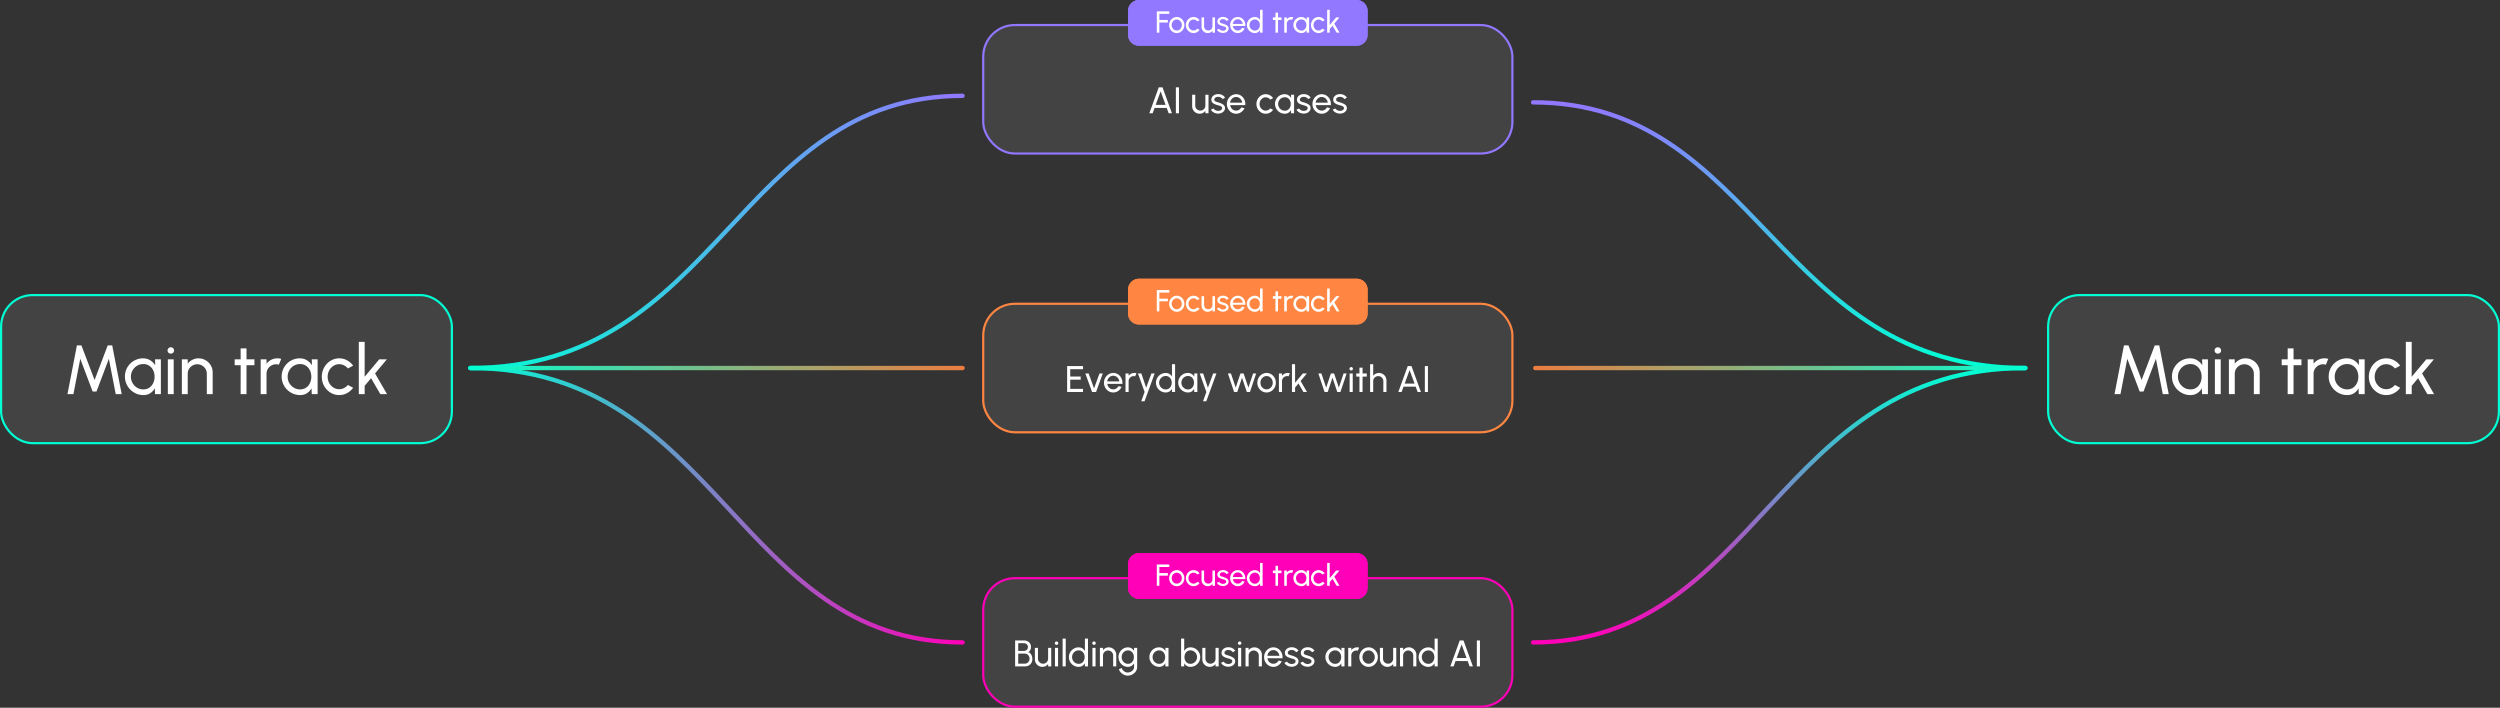 <svg xmlns="http://www.w3.org/2000/svg" width="1148" height="325" fill="none"><rect width="100%" height="100%" fill="#333333" stroke="none"/><rect width="207" height="68" x=".5" y="135.5" fill="#D9D9D9" fill-opacity=".1" stroke="#00FFD4" rx="14.5"/><rect width="207" height="68" x="940.5" y="135.5" fill="#D9D9D9" fill-opacity=".1" stroke="#00FFD4" rx="14.5"/><rect width="243" height="59" x="451.5" y="11.5" fill="#D9D9D9" fill-opacity=".1" stroke="#9277FF" rx="14.5"/><path fill="#fff" d="M177.74 181h-3.088l-4.256-7.344-2.944 3.52V181h-2.688v-24h2.688v16l6.704-8h3.504l-5.44 6.48 5.52 9.52Zm-17.984-4.224 2.4 1.296a8.116 8.116 0 0 1-2.768 2.432 7.4 7.4 0 0 1-3.616.912c-1.472 0-2.816-.379-4.032-1.136a8.526 8.526 0 0 1-2.896-3.04c-.714-1.28-1.072-2.693-1.072-4.24 0-1.173.208-2.267.624-3.28a8.576 8.576 0 0 1 1.712-2.688 8.027 8.027 0 0 1 2.56-1.824 7.478 7.478 0 0 1 3.104-.656 7.4 7.4 0 0 1 3.616.912 8.047 8.047 0 0 1 2.768 2.448l-2.4 1.296a5.329 5.329 0 0 0-1.824-1.456 4.905 4.905 0 0 0-2.16-.512c-.992 0-1.893.267-2.704.8a5.647 5.647 0 0 0-1.904 2.096 5.965 5.965 0 0 0-.704 2.864c0 1.035.235 1.989.704 2.864a5.813 5.813 0 0 0 1.92 2.08 4.857 4.857 0 0 0 2.688.784c.79 0 1.531-.181 2.224-.544a5.7 5.7 0 0 0 1.76-1.408ZM143.159 165h2.688v16h-2.688l-.112-2.704a6.123 6.123 0 0 1-2.08 2.256c-.875.576-1.92.864-3.136.864a8.31 8.31 0 0 1-3.296-.656 8.934 8.934 0 0 1-2.72-1.84 8.694 8.694 0 0 1-1.824-2.72 8.35 8.35 0 0 1-.656-3.312c0-1.141.213-2.219.64-3.232a8.245 8.245 0 0 1 1.776-2.656 8.34 8.34 0 0 1 2.656-1.792 8.002 8.002 0 0 1 3.232-.656c1.259 0 2.363.299 3.312.896a7.056 7.056 0 0 1 2.304 2.288l-.096-2.736Zm-5.376 13.808c1.056 0 1.968-.256 2.736-.768a5.1 5.1 0 0 0 1.792-2.112c.427-.885.64-1.861.64-2.928 0-1.088-.213-2.069-.64-2.944-.427-.885-1.029-1.584-1.808-2.096-.768-.523-1.675-.784-2.72-.784-1.056 0-2.016.261-2.88.784a5.854 5.854 0 0 0-2.064 2.112c-.501.875-.752 1.851-.752 2.928s.261 2.059.784 2.944a6.024 6.024 0 0 0 2.08 2.096 5.455 5.455 0 0 0 2.832.768ZM119.701 181v-16h2.688v2a6.105 6.105 0 0 1 2.144-1.776 6.027 6.027 0 0 1 2.816-.672c.619 0 1.216.08 1.792.24l-1.088 2.688a4.278 4.278 0 0 0-3.488.384 4.384 4.384 0 0 0-1.584 1.568 4.231 4.231 0 0 0-.592 2.208V181h-2.688Zm-2.868-13.312h-3.632L113.185 181h-2.688l.016-13.312h-2.752V165h2.752l-.016-5.024h2.688l.016 5.024h3.632v2.688Zm-19.175 3.36V181H94.97v-9.36c0-.811-.198-1.547-.592-2.208a4.38 4.38 0 0 0-1.584-1.568 4.224 4.224 0 0 0-2.208-.592c-.8 0-1.536.197-2.208.592a4.378 4.378 0 0 0-1.584 1.568 4.225 4.225 0 0 0-.592 2.208V181h-2.688v-16h2.688v2a6.099 6.099 0 0 1 2.144-1.776 6.026 6.026 0 0 1 2.816-.672c1.194 0 2.282.293 3.264.88a6.419 6.419 0 0 1 2.352 2.336c.586.981.88 2.075.88 3.28ZM77.076 165h2.688v16h-2.688v-16Zm1.376-2.608c-.426 0-.784-.139-1.072-.416a1.384 1.384 0 0 1-.432-1.04c0-.416.144-.763.432-1.04.288-.277.64-.416 1.056-.416.416 0 .768.139 1.056.416.288.277.432.624.432 1.04 0 .416-.144.763-.432 1.04a1.412 1.412 0 0 1-1.04.416ZM71.19 165h2.688v16H71.19l-.112-2.704a6.123 6.123 0 0 1-2.08 2.256c-.874.576-1.92.864-3.136.864a8.309 8.309 0 0 1-3.296-.656 8.937 8.937 0 0 1-2.72-1.84 8.704 8.704 0 0 1-1.824-2.72 8.344 8.344 0 0 1-.656-3.312c0-1.141.214-2.219.64-3.232A8.236 8.236 0 0 1 59.782 167a8.344 8.344 0 0 1 2.656-1.792 8 8 0 0 1 3.232-.656c1.259 0 2.363.299 3.312.896a7.05 7.05 0 0 1 2.304 2.288L71.19 165Zm-5.376 13.808c1.056 0 1.968-.256 2.736-.768a5.102 5.102 0 0 0 1.792-2.112c.427-.885.64-1.861.64-2.928 0-1.088-.213-2.069-.64-2.944-.427-.885-1.03-1.584-1.808-2.096-.768-.523-1.675-.784-2.72-.784-1.056 0-2.016.261-2.88.784a5.854 5.854 0 0 0-2.064 2.112c-.501.875-.752 1.851-.752 2.928s.261 2.059.784 2.944a6.021 6.021 0 0 0 2.08 2.096 5.455 5.455 0 0 0 2.832.768ZM30.982 181l4.336-22.4h2.064l6.048 15.904 6.032-15.904h2.064l4.352 22.4h-2.736l-3.152-16.256-5.68 15.04h-1.776l-5.68-15.04L33.718 181h-2.736Z"/><path stroke="url(#a)" stroke-linecap="round" stroke-width="2" d="M216 169c114 0 122.8-125 226-125"/><path stroke="url(#b)" stroke-linecap="round" stroke-width="2" d="M216 169c114 0 122.8 126 226 126"/><path fill="#fff" d="M1117.74 181h-3.09l-4.25-7.344-2.95 3.52V181h-2.69v-24h2.69v16l6.71-8h3.5l-5.44 6.48 5.52 9.52Zm-17.98-4.224 2.4 1.296a8.17 8.17 0 0 1-2.77 2.432 7.423 7.423 0 0 1-3.62.912c-1.47 0-2.81-.379-4.03-1.136a8.614 8.614 0 0 1-2.9-3.04c-.71-1.28-1.07-2.693-1.07-4.24 0-1.173.21-2.267.63-3.28a8.38 8.38 0 0 1 1.71-2.688 7.961 7.961 0 0 1 2.56-1.824c.97-.437 2-.656 3.1-.656 1.3 0 2.51.304 3.62.912a8.099 8.099 0 0 1 2.77 2.448l-2.4 1.296a5.368 5.368 0 0 0-1.83-1.456 4.88 4.88 0 0 0-2.16-.512c-.99 0-1.89.267-2.7.8a5.662 5.662 0 0 0-1.91 2.096c-.46.875-.7 1.829-.7 2.864s.24 1.989.7 2.864a5.813 5.813 0 0 0 1.92 2.08c.82.523 1.71.784 2.69.784.79 0 1.53-.181 2.23-.544a5.747 5.747 0 0 0 1.76-1.408ZM1083.16 165h2.69v16h-2.69l-.11-2.704c-.5.928-1.2 1.68-2.08 2.256-.88.576-1.92.864-3.14.864-1.17 0-2.27-.219-3.3-.656a8.995 8.995 0 0 1-2.72-1.84 8.892 8.892 0 0 1-1.82-2.72 8.3 8.3 0 0 1-.66-3.312c0-1.141.22-2.219.64-3.232a8.303 8.303 0 0 1 4.44-4.448c1-.437 2.08-.656 3.23-.656 1.26 0 2.36.299 3.31.896a6.968 6.968 0 0 1 2.3 2.288l-.09-2.736Zm-5.38 13.808c1.06 0 1.97-.256 2.74-.768.78-.523 1.37-1.227 1.79-2.112.43-.885.64-1.861.64-2.928 0-1.088-.21-2.069-.64-2.944-.43-.885-1.03-1.584-1.81-2.096-.77-.523-1.67-.784-2.72-.784-1.05 0-2.01.261-2.88.784a5.859 5.859 0 0 0-2.06 2.112c-.5.875-.75 1.851-.75 2.928s.26 2.059.78 2.944a6.032 6.032 0 0 0 2.08 2.096c.86.512 1.81.768 2.83.768ZM1059.7 181v-16h2.69v2a6.073 6.073 0 0 1 2.14-1.776 6.07 6.07 0 0 1 2.82-.672c.62 0 1.22.08 1.79.24l-1.09 2.688a4.245 4.245 0 0 0-3.48.384 4.37 4.37 0 0 0-1.59 1.568 4.267 4.267 0 0 0-.59 2.208V181h-2.69Zm-2.87-13.312h-3.63l-.01 13.312h-2.69l.01-13.312h-2.75V165h2.75l-.01-5.024h2.69l.01 5.024h3.63v2.688Zm-19.17 3.36V181h-2.69v-9.36c0-.811-.2-1.547-.59-2.208a4.37 4.37 0 0 0-1.59-1.568 4.193 4.193 0 0 0-2.2-.592c-.8 0-1.54.197-2.21.592-.66.384-1.19.907-1.59 1.568a4.267 4.267 0 0 0-.59 2.208V181h-2.69v-16h2.69v2a6.108 6.108 0 0 1 2.15-1.776 6 6 0 0 1 2.81-.672c1.2 0 2.28.293 3.27.88a6.459 6.459 0 0 1 2.35 2.336c.58.981.88 2.075.88 3.28ZM1017.08 165h2.68v16h-2.68v-16Zm1.37-2.608c-.42 0-.78-.139-1.07-.416a1.375 1.375 0 0 1-.43-1.04c0-.416.14-.763.43-1.04s.64-.416 1.06-.416c.41 0 .76.139 1.05.416.29.277.43.624.43 1.04 0 .416-.14.763-.43 1.04a1.41 1.41 0 0 1-1.04.416Zm-7.26 2.608h2.69v16h-2.69l-.11-2.704c-.5.928-1.2 1.68-2.08 2.256-.88.576-1.92.864-3.14.864-1.17 0-2.27-.219-3.29-.656a8.94 8.94 0 0 1-2.724-1.84 8.728 8.728 0 0 1-1.824-2.72 8.35 8.35 0 0 1-.656-3.312c0-1.141.214-2.219.64-3.232a8.245 8.245 0 0 1 1.776-2.656 8.383 8.383 0 0 1 2.658-1.792c1-.437 2.08-.656 3.23-.656 1.26 0 2.36.299 3.31.896a7.094 7.094 0 0 1 2.31 2.288l-.1-2.736Zm-5.38 13.808c1.06 0 1.97-.256 2.74-.768a5.045 5.045 0 0 0 1.79-2.112c.43-.885.64-1.861.64-2.928 0-1.088-.21-2.069-.64-2.944a5.048 5.048 0 0 0-1.81-2.096c-.76-.523-1.67-.784-2.72-.784-1.05 0-2.01.261-2.88.784a5.859 5.859 0 0 0-2.06 2.112c-.5.875-.75 1.851-.75 2.928s.26 2.059.78 2.944a6.032 6.032 0 0 0 2.08 2.096c.87.512 1.81.768 2.83.768ZM970.982 181l4.336-22.4h2.064l6.048 15.904 6.032-15.904h2.064l4.352 22.4h-2.736l-3.152-16.256-5.68 15.04h-1.776l-5.68-15.04L973.718 181h-2.736Z"/><path fill="#9277FF" d="M518 5a5 5 0 0 1 5-5h100a5 5 0 0 1 5 5v11a5 5 0 0 1-5 5H523a5 5 0 0 1-5-5V5Z"/><path fill="#9277FF" fill-rule="evenodd" d="M623 1H523a4 4 0 0 0-4 4v11a4 4 0 0 0 4 4h100a4 4 0 0 0 4-4V5a4 4 0 0 0-4-4ZM523 0a5 5 0 0 0-5 5v11a5 5 0 0 0 5 5h100a5 5 0 0 0 5-5V5a5 5 0 0 0-5-5H523Z" clip-rule="evenodd"/><path fill="#fff" d="M615.112 15h-1.351l-1.862-3.213-1.288 1.54V15h-1.176V4.5h1.176v7l2.933-3.5h1.533l-2.38 2.835L615.112 15Zm-7.868-1.848 1.05.567a3.548 3.548 0 0 1-1.211 1.064 3.238 3.238 0 0 1-1.582.399 3.27 3.27 0 0 1-1.764-.497 3.727 3.727 0 0 1-1.267-1.33 3.737 3.737 0 0 1-.469-1.855c0-.513.091-.992.273-1.435.182-.448.432-.84.749-1.176a3.51 3.51 0 0 1 1.12-.798 3.268 3.268 0 0 1 1.358-.287c.569 0 1.097.133 1.582.399.49.266.894.623 1.211 1.071l-1.05.567a2.332 2.332 0 0 0-.798-.637 2.144 2.144 0 0 0-2.128.126c-.35.229-.628.534-.833.917-.205.383-.308.8-.308 1.253 0 .453.103.87.308 1.253.21.378.49.681.84.91.355.229.747.343 1.176.343.345 0 .67-.08.973-.238a2.5 2.5 0 0 0 .77-.616ZM599.983 8h1.176v7h-1.176l-.049-1.183c-.22.406-.523.735-.91.987-.383.252-.84.378-1.372.378a3.63 3.63 0 0 1-1.442-.287 3.91 3.91 0 0 1-1.19-.805 3.8 3.8 0 0 1-.798-1.19 3.639 3.639 0 0 1-.287-1.449c0-.5.093-.97.28-1.414a3.645 3.645 0 0 1 1.939-1.946c.438-.191.91-.287 1.414-.287.55 0 1.033.13 1.449.392.415.257.751.59 1.008 1L599.983 8Zm-2.352 6.041c.462 0 .861-.112 1.197-.336a2.24 2.24 0 0 0 .784-.924c.186-.387.28-.814.28-1.281a2.91 2.91 0 0 0-.28-1.288 2.238 2.238 0 0 0-.791-.917c-.336-.229-.733-.343-1.19-.343-.462 0-.882.114-1.26.343a2.523 2.523 0 0 0-1.232 2.205c0 .471.114.9.343 1.288.228.383.532.688.91.917.378.224.791.336 1.239.336ZM589.72 15V8h1.176v.875c.247-.327.56-.586.938-.777a2.635 2.635 0 0 1 1.232-.294c.27 0 .532.035.784.105l-.476 1.176a1.873 1.873 0 0 0-1.526.168c-.29.168-.521.397-.693.686-.173.29-.259.611-.259.966V15h-1.176Zm-1.255-5.824h-1.589L586.869 15h-1.176l.007-5.824h-1.204V8h1.204l-.007-2.198h1.176L586.876 8h1.589v1.176ZM578.62 4.5h1.176V15h-1.176v-1.19a2.83 2.83 0 0 1-.959.994c-.401.252-.872.378-1.414.378a3.57 3.57 0 0 1-1.428-.287 3.816 3.816 0 0 1-1.176-.791 3.821 3.821 0 0 1-.791-1.176 3.57 3.57 0 0 1-.287-1.428c0-.509.096-.985.287-1.428.192-.448.455-.84.791-1.176.341-.34.733-.607 1.176-.798a3.57 3.57 0 0 1 1.428-.287c.542 0 1.013.126 1.414.378.402.252.721.583.959.994V4.5Zm-2.359 9.541c.462 0 .861-.112 1.197-.336.341-.229.602-.537.784-.924.187-.387.28-.814.28-1.281 0-.476-.093-.905-.28-1.288a2.224 2.224 0 0 0-.791-.917c-.336-.229-.732-.343-1.19-.343-.462 0-.882.114-1.26.343a2.58 2.58 0 0 0-.896.924 2.49 2.49 0 0 0-.336 1.281c0 .471.115.9.343 1.288.229.383.532.688.91.917.378.224.791.336 1.239.336Zm-7.879 1.141a3.27 3.27 0 0 1-1.764-.497 3.727 3.727 0 0 1-1.267-1.33 3.737 3.737 0 0 1-.469-1.855c0-.513.091-.992.273-1.435.182-.448.432-.84.749-1.176a3.51 3.51 0 0 1 1.12-.798 3.268 3.268 0 0 1 1.358-.287c.527 0 1.01.107 1.449.322.443.21.821.504 1.134.882.317.378.553.817.707 1.316.159.5.217 1.034.175 1.603h-5.712c.056.397.187.751.392 1.064.205.308.467.553.784.735.322.182.679.275 1.071.28.42 0 .8-.107 1.141-.322.341-.22.616-.518.826-.896l1.197.28c-.28.62-.702 1.13-1.267 1.526a3.25 3.25 0 0 1-1.897.588Zm-2.282-4.179h4.564a2.286 2.286 0 0 0-.378-1.071 2.487 2.487 0 0 0-.819-.784 2.092 2.092 0 0 0-1.085-.294c-.392 0-.751.096-1.078.287a2.43 2.43 0 0 0-.812.777c-.21.322-.341.684-.392 1.085Zm-4.624 4.13a3.74 3.74 0 0 1-1.106-.21 3.262 3.262 0 0 1-.938-.525 2.028 2.028 0 0 1-.581-.77l1.008-.434c.07.159.196.308.378.448s.392.252.63.336c.238.084.478.126.721.126.256 0 .497-.04.721-.119.224-.08.406-.196.546-.35a.816.816 0 0 0 .217-.567c0-.233-.08-.415-.238-.546a1.604 1.604 0 0 0-.588-.315 15.64 15.64 0 0 0-.714-.224 7.99 7.99 0 0 1-1.288-.434c-.378-.173-.677-.39-.896-.651-.215-.266-.322-.604-.322-1.015 0-.434.119-.81.357-1.127.242-.317.56-.562.952-.735a3.09 3.09 0 0 1 1.26-.259c.564 0 1.08.121 1.547.364.466.243.814.572 1.043.987l-.945.553a1.217 1.217 0 0 0-.364-.441 2.042 2.042 0 0 0-1.204-.427 2.158 2.158 0 0 0-.763.105c-.234.08-.423.2-.567.364a.867.867 0 0 0-.21.595c0 .233.074.41.224.532.154.121.352.22.595.294.247.07.515.152.805.245.424.135.821.292 1.19.469.368.177.665.399.889.665.228.266.34.595.336.987 0 .43-.129.805-.385 1.127-.257.317-.591.56-1.001.728a3.065 3.065 0 0 1-1.309.224Zm-9.729-2.793V8h1.176v4.081c0 .355.086.677.259.966.172.29.403.52.693.693.294.168.616.252.966.252.354 0 .674-.084.959-.252.289-.173.52-.404.693-.693.172-.29.259-.611.259-.966V8h1.176l.007 7h-1.176l-.007-.889a2.676 2.676 0 0 1-2.163 1.071 2.805 2.805 0 0 1-1.435-.378c-.43-.257-.773-.6-1.029-1.029a2.782 2.782 0 0 1-.378-1.435Zm-1.939.812 1.05.567a3.548 3.548 0 0 1-1.211 1.064 3.236 3.236 0 0 1-1.582.399 3.27 3.27 0 0 1-1.764-.497 3.736 3.736 0 0 1-1.267-1.33 3.747 3.747 0 0 1-.469-1.855c0-.513.091-.992.273-1.435.182-.448.432-.84.749-1.176a3.52 3.52 0 0 1 1.12-.798 3.271 3.271 0 0 1 1.358-.287c.57 0 1.097.133 1.582.399.49.266.894.623 1.211 1.071l-1.05.567a2.332 2.332 0 0 0-.798-.637 2.144 2.144 0 0 0-2.128.126c-.35.229-.627.534-.833.917-.205.383-.308.8-.308 1.253 0 .453.103.87.308 1.253.21.378.49.681.84.91.355.229.747.343 1.176.343.346 0 .67-.08.973-.238.304-.159.56-.364.77-.616Zm-9.44 2.03a3.27 3.27 0 0 1-1.764-.497 3.727 3.727 0 0 1-1.267-1.33 3.737 3.737 0 0 1-.469-1.855c0-.513.091-.992.273-1.435.182-.448.432-.84.749-1.176a3.51 3.51 0 0 1 1.12-.798 3.268 3.268 0 0 1 1.358-.287c.644 0 1.23.166 1.757.497.532.331.954.777 1.267 1.337.317.56.476 1.18.476 1.862 0 .509-.091.985-.273 1.428a3.793 3.793 0 0 1-.756 1.176c-.317.336-.688.6-1.113.791-.42.191-.873.287-1.358.287Zm0-1.176c.439 0 .833-.114 1.183-.343.355-.233.632-.539.833-.917.205-.383.308-.798.308-1.246 0-.457-.105-.877-.315-1.26a2.465 2.465 0 0 0-.833-.917 2.103 2.103 0 0 0-1.176-.343c-.439 0-.833.117-1.183.35-.35.229-.628.534-.833.917-.205.383-.308.8-.308 1.253 0 .467.105.891.315 1.274.21.378.492.679.847.903.355.22.742.329 1.162.329Zm-9.164.994V5.2h5.747v1.176h-4.571v2.786h3.899v1.176h-3.899V15h-1.176Zm83.99 37.161a4.549 4.549 0 0 1-1.343-.255 3.986 3.986 0 0 1-1.139-.637 2.46 2.46 0 0 1-.705-.935l1.224-.527c.085.193.238.374.459.544.221.17.476.306.765.408.289.102.581.153.875.153.312 0 .604-.048.876-.145.272-.096.493-.238.663-.425a.985.985 0 0 0 .263-.688c0-.283-.096-.504-.289-.663a1.95 1.95 0 0 0-.714-.383 19.15 19.15 0 0 0-.867-.272 9.726 9.726 0 0 1-1.564-.527c-.459-.21-.821-.473-1.088-.79-.26-.323-.391-.734-.391-1.233 0-.527.145-.983.434-1.368.294-.385.68-.683 1.156-.893.476-.21.986-.314 1.53-.314a4 4 0 0 1 1.878.442c.567.295.989.694 1.267 1.198l-1.148.672a1.456 1.456 0 0 0-.442-.536 2.477 2.477 0 0 0-1.462-.519 2.622 2.622 0 0 0-.926.128 1.576 1.576 0 0 0-.689.442c-.17.193-.255.434-.255.723 0 .283.091.499.272.646.187.147.428.266.723.357.3.085.626.184.977.297.516.165.998.355 1.445.57.448.215.808.484 1.08.807.278.323.413.723.408 1.199 0 .521-.156.977-.468 1.368-.311.386-.717.68-1.215.884a3.72 3.72 0 0 1-1.59.272Zm-8.265.06a3.972 3.972 0 0 1-2.142-.603 4.527 4.527 0 0 1-1.539-1.616 4.549 4.549 0 0 1-.569-2.252c0-.623.11-1.204.331-1.742.221-.544.524-1.02.91-1.428a4.261 4.261 0 0 1 1.36-.97 3.964 3.964 0 0 1 1.649-.348c.64 0 1.227.13 1.759.391.539.255.998.612 1.377 1.071.386.459.672.992.859 1.598a5.14 5.14 0 0 1 .212 1.947H604.2c.068.481.227.912.476 1.291.25.374.567.672.952.893.391.221.825.334 1.301.34.51 0 .972-.13 1.385-.391a2.995 2.995 0 0 0 1.003-1.088l1.454.34a4.48 4.48 0 0 1-1.539 1.853 3.943 3.943 0 0 1-2.303.714Zm-2.771-5.074h5.542a2.798 2.798 0 0 0-.459-1.301 3.01 3.01 0 0 0-.995-.952 2.538 2.538 0 0 0-1.317-.357 2.54 2.54 0 0 0-1.309.349 2.948 2.948 0 0 0-.986.943c-.255.391-.414.83-.476 1.318Zm-5.615 5.014a4.543 4.543 0 0 1-1.343-.255 3.972 3.972 0 0 1-1.139-.637 2.474 2.474 0 0 1-.706-.935l1.224-.527c.085.193.238.374.459.544.221.17.476.306.765.408.289.102.581.153.876.153.312 0 .603-.048.875-.145.272-.096.493-.238.663-.425a.986.986 0 0 0 .264-.688c0-.283-.096-.504-.289-.663a1.95 1.95 0 0 0-.714-.383 19.15 19.15 0 0 0-.867-.272 9.693 9.693 0 0 1-1.564-.527c-.459-.21-.822-.473-1.088-.79-.261-.323-.391-.734-.391-1.233 0-.527.144-.983.433-1.368a2.9 2.9 0 0 1 1.156-.893c.476-.21.986-.314 1.53-.314.686 0 1.312.147 1.879.442.567.295.989.694 1.266 1.198l-1.147.672a1.466 1.466 0 0 0-.442-.536 2.482 2.482 0 0 0-1.462-.519 2.625 2.625 0 0 0-.927.128 1.578 1.578 0 0 0-.688.442c-.17.193-.255.434-.255.723 0 .283.091.499.272.646.187.147.428.266.722.357.301.085.627.184.978.297.516.165.997.355 1.445.57a3.19 3.19 0 0 1 1.079.807c.278.323.414.723.408 1.199 0 .521-.155.977-.467 1.368-.312.386-.717.68-1.216.884a3.715 3.715 0 0 1-1.589.272Zm-5.719-8.661h1.427V52h-1.427l-.06-1.437a3.253 3.253 0 0 1-1.105 1.199c-.465.306-1.02.459-1.666.459a4.413 4.413 0 0 1-1.751-.348 4.748 4.748 0 0 1-1.445-.978 4.616 4.616 0 0 1-.969-1.445 4.438 4.438 0 0 1-.349-1.76c0-.606.114-1.178.341-1.716a4.367 4.367 0 0 1 .943-1.411 4.425 4.425 0 0 1 1.411-.953 4.247 4.247 0 0 1 1.717-.348c.669 0 1.255.159 1.759.476a3.74 3.74 0 0 1 1.224 1.215l-.05-1.453Zm-2.857 7.336c.561 0 1.046-.136 1.454-.408a2.71 2.71 0 0 0 .952-1.122c.227-.47.34-.99.34-1.556 0-.578-.113-1.1-.34-1.564a2.71 2.71 0 0 0-.961-1.114c-.408-.277-.889-.416-1.445-.416-.561 0-1.071.139-1.529.416a3.075 3.075 0 0 0-1.497 2.678c0 .572.139 1.094.417 1.564.278.465.646.836 1.105 1.114.459.272.96.408 1.504.408Zm-6.638-1.08 1.275.688a4.307 4.307 0 0 1-1.47 1.292 3.932 3.932 0 0 1-1.921.485 3.972 3.972 0 0 1-2.142-.603 4.535 4.535 0 0 1-1.539-1.616 4.549 4.549 0 0 1-.569-2.252c0-.623.11-1.204.331-1.742a4.56 4.56 0 0 1 .91-1.428 4.261 4.261 0 0 1 1.36-.97 3.967 3.967 0 0 1 1.649-.348c.691 0 1.332.161 1.921.484a4.272 4.272 0 0 1 1.47 1.301l-1.275.689a2.83 2.83 0 0 0-.969-.774 2.6 2.6 0 0 0-2.584.153 2.992 2.992 0 0 0-1.011 1.113 3.17 3.17 0 0 0-.374 1.522c0 .55.125 1.057.374 1.522a3.09 3.09 0 0 0 1.02 1.105c.431.277.907.416 1.428.416.419 0 .813-.096 1.181-.289.369-.193.68-.442.935-.748Zm-15.696 2.465a3.972 3.972 0 0 1-2.142-.603 4.527 4.527 0 0 1-1.539-1.616 4.549 4.549 0 0 1-.569-2.252c0-.623.11-1.204.331-1.742.221-.544.524-1.02.91-1.428a4.261 4.261 0 0 1 1.36-.97 3.964 3.964 0 0 1 1.649-.348c.64 0 1.227.13 1.759.391.539.255.998.612 1.377 1.071.386.459.672.992.859 1.598a5.14 5.14 0 0 1 .212 1.947h-6.936c.068.481.227.912.476 1.291.25.374.567.672.952.893.391.221.825.334 1.301.34.51 0 .972-.13 1.385-.391a2.995 2.995 0 0 0 1.003-1.088l1.454.34a4.48 4.48 0 0 1-1.539 1.853 3.943 3.943 0 0 1-2.303.714Zm-2.771-5.074h5.542a2.798 2.798 0 0 0-.459-1.301 3.01 3.01 0 0 0-.995-.952 2.538 2.538 0 0 0-1.317-.357 2.54 2.54 0 0 0-1.309.349 2.948 2.948 0 0 0-.986.943c-.255.391-.414.83-.476 1.318Zm-5.615 5.014a4.543 4.543 0 0 1-1.343-.255 3.972 3.972 0 0 1-1.139-.637 2.46 2.46 0 0 1-.705-.935l1.224-.527c.085.193.238.374.459.544.221.17.476.306.765.408.289.102.58.153.875.153.312 0 .604-.048.876-.145.272-.096.493-.238.663-.425a.99.99 0 0 0 .263-.688c0-.283-.096-.504-.289-.663a1.95 1.95 0 0 0-.714-.383 19.15 19.15 0 0 0-.867-.272 9.693 9.693 0 0 1-1.564-.527c-.459-.21-.822-.473-1.088-.79-.261-.323-.391-.734-.391-1.233 0-.527.145-.983.434-1.368.294-.385.68-.683 1.156-.893.476-.21.986-.314 1.53-.314.685 0 1.311.147 1.878.442.567.295.989.694 1.267 1.198l-1.148.672a1.466 1.466 0 0 0-.442-.536 2.482 2.482 0 0 0-1.462-.519 2.62 2.62 0 0 0-.926.128 1.576 1.576 0 0 0-.689.442c-.17.193-.255.434-.255.723 0 .283.091.499.272.646.187.147.428.266.723.357.3.085.626.184.977.297.516.165.997.355 1.445.57.448.215.808.484 1.08.807.277.323.413.723.408 1.199 0 .521-.156.977-.468 1.368a2.98 2.98 0 0 1-1.215.884 3.72 3.72 0 0 1-1.59.272Zm-11.814-3.391V43.5h1.428v4.956c0 .43.105.821.315 1.172.209.352.49.632.841.842.357.204.748.306 1.173.306a2.25 2.25 0 0 0 1.165-.306c.351-.21.631-.49.841-.841.21-.352.315-.743.315-1.173V43.5h1.428l.008 8.5h-1.428l-.008-1.08a3.248 3.248 0 0 1-2.627 1.3 3.405 3.405 0 0 1-1.742-.458 3.565 3.565 0 0 1-1.25-1.25 3.378 3.378 0 0 1-.459-1.742ZM539.959 52V40.1h1.428V52h-1.428Zm-7.856-11.9h1.726l4.326 11.9h-1.513l-.884-2.43h-5.584l-.876 2.43h-1.521l4.326-11.9Zm-1.402 8.041h4.53l-2.269-6.213-2.261 6.213Z"/><rect width="243" height="59" x="451.5" y="139.5" fill="#D9D9D9" fill-opacity=".1" stroke="#FF8642" rx="14.5"/><path fill="#fff" d="M654.286 180v-11.9h1.428V180h-1.428Zm-7.856-11.9h1.726l4.326 11.9h-1.513l-.884-2.431h-5.584l-.876 2.431h-1.521l4.326-11.9Zm-1.402 8.041h4.53l-2.269-6.213-2.261 6.213Zm-8.368-1.428V180h-1.428v-4.972c0-.431-.105-.822-.315-1.173a2.324 2.324 0 0 0-.841-.833 2.247 2.247 0 0 0-1.174-.315c-.425 0-.815.105-1.172.315a2.319 2.319 0 0 0-.842.833 2.24 2.24 0 0 0-.314 1.173V180h-1.428v-12.75h1.428v5.313c.3-.397.68-.712 1.139-.944a3.2 3.2 0 0 1 1.496-.357c.634 0 1.212.156 1.734.468.527.306.943.719 1.249 1.241.312.521.468 1.102.468 1.742Zm-9.038-1.785h-1.93l-.008 7.072h-1.428l.008-7.072h-1.462V171.5h1.462l-.008-2.669h1.428l.008 2.669h1.93v1.428Zm-7.873-1.428h1.428v8.5h-1.428v-8.5Zm.731-1.386a.785.785 0 0 1-.569-.221.734.734 0 0 1-.23-.552c0-.221.077-.405.23-.553a.78.78 0 0 1 .561-.221.78.78 0 0 1 .561.221.737.737 0 0 1 .229.553.733.733 0 0 1-.229.552.75.75 0 0 1-.553.221ZM609.686 180h-1.445l-2.848-8.5h1.394l2.193 6.486 2.168-6.486h1.47l2.176 6.486 2.168-6.486h1.411l-2.848 8.5h-1.453l-2.202-6.545-2.184 6.545Zm-9.523 0h-1.64l-2.261-3.901-1.564 1.87V180h-1.428v-12.75h1.428v8.5l3.561-4.25h1.862l-2.89 3.443 2.932 5.057Zm-12.887 0v-8.5h1.428v1.062c.301-.396.68-.711 1.139-.943a3.203 3.203 0 0 1 1.496-.357c.329 0 .646.042.952.127l-.578 1.428a2.28 2.28 0 0 0-1.853.204 2.331 2.331 0 0 0-.841.833c-.21.352-.315.743-.315 1.173V180h-1.428Zm-5.656.221a3.966 3.966 0 0 1-2.142-.604 4.51 4.51 0 0 1-1.539-1.615 4.535 4.535 0 0 1-.569-2.252c0-.623.11-1.204.331-1.743.221-.544.524-1.02.91-1.428a4.283 4.283 0 0 1 1.36-.969 3.97 3.97 0 0 1 1.649-.348c.782 0 1.493.201 2.133.603a4.422 4.422 0 0 1 1.539 1.624 4.51 4.51 0 0 1 .578 2.261c0 .618-.111 1.196-.332 1.734a4.613 4.613 0 0 1-.918 1.428 4.226 4.226 0 0 1-1.351.96c-.51.233-1.06.349-1.649.349Zm0-1.428c.532 0 1.011-.139 1.436-.417a2.986 2.986 0 0 0 1.012-1.113c.249-.465.374-.969.374-1.513a3.13 3.13 0 0 0-.383-1.53 2.994 2.994 0 0 0-1.011-1.114 2.56 2.56 0 0 0-1.428-.416c-.533 0-1.012.142-1.437.425a3 3 0 0 0-1.011 1.113c-.25.465-.374.972-.374 1.522 0 .567.127 1.082.382 1.547.255.459.598.824 1.029 1.096.43.267.901.4 1.411.4ZM568.148 180h-1.445l-2.847-8.5h1.394l2.193 6.486 2.167-6.486h1.471l2.176 6.486 2.167-6.486h1.411l-2.847 8.5h-1.454l-2.201-6.545-2.185 6.545Zm-11.074-8.5h1.513l-4.65 12.75h-1.513l1.539-4.25-3.052-8.5h1.564l2.202 6.536 2.397-6.536Zm-8.685 0h1.428v8.5h-1.428l-.059-1.437a3.254 3.254 0 0 1-1.105 1.199c-.465.306-1.02.459-1.666.459a4.4 4.4 0 0 1-1.751-.349 4.74 4.74 0 0 1-1.445-.977 4.612 4.612 0 0 1-.969-1.445 4.44 4.44 0 0 1-.349-1.76 4.395 4.395 0 0 1 1.284-3.128 4.432 4.432 0 0 1 1.411-.952 4.254 4.254 0 0 1 1.717-.348c.669 0 1.255.159 1.759.476a3.74 3.74 0 0 1 1.224 1.215l-.051-1.453Zm-2.856 7.335c.561 0 1.046-.136 1.454-.408.414-.277.731-.651.952-1.122.227-.47.34-.988.34-1.555 0-.578-.113-1.099-.34-1.564a2.713 2.713 0 0 0-.961-1.114c-.408-.277-.889-.416-1.445-.416-.561 0-1.071.139-1.53.416a3.08 3.08 0 0 0-1.496 2.678c0 .572.139 1.094.417 1.564.278.465.646.836 1.105 1.113.459.272.96.408 1.504.408Zm-7.362-11.585h1.428V180h-1.428v-1.445a3.442 3.442 0 0 1-1.164 1.207c-.487.306-1.06.459-1.717.459a4.332 4.332 0 0 1-1.734-.348 4.646 4.646 0 0 1-1.428-.961 4.646 4.646 0 0 1-.961-1.428 4.332 4.332 0 0 1-.348-1.734c0-.618.116-1.196.348-1.734a4.549 4.549 0 0 1 2.389-2.397 4.332 4.332 0 0 1 1.734-.348c.657 0 1.23.153 1.717.459.487.306.875.708 1.164 1.207v-5.687Zm-2.864 11.586c.561 0 1.045-.136 1.453-.408a2.71 2.71 0 0 0 .952-1.122c.227-.471.34-.989.34-1.556 0-.578-.113-1.099-.34-1.564a2.701 2.701 0 0 0-.96-1.113c-.408-.278-.89-.417-1.445-.417-.561 0-1.071.139-1.53.417a3.122 3.122 0 0 0-1.088 1.122 3.02 3.02 0 0 0-.408 1.555c0 .572.139 1.094.416 1.564.278.465.646.836 1.105 1.114a2.9 2.9 0 0 0 1.505.408Zm-6.589-7.336h1.513l-4.649 12.75h-1.513l1.538-4.25-3.051-8.5h1.564l2.201 6.536 2.397-6.536Zm-11.882 8.5v-8.5h1.428v1.062c.3-.396.68-.711 1.139-.943a3.203 3.203 0 0 1 1.496-.357c.329 0 .646.042.952.127l-.578 1.428a2.28 2.28 0 0 0-1.853.204 2.334 2.334 0 0 0-.842.833 2.255 2.255 0 0 0-.314 1.173V180h-1.428Zm-5.64.221a3.966 3.966 0 0 1-2.142-.604 4.518 4.518 0 0 1-1.539-1.615 4.546 4.546 0 0 1-.569-2.252c0-.623.11-1.204.331-1.743.221-.544.524-1.02.91-1.428a4.283 4.283 0 0 1 1.36-.969 3.97 3.97 0 0 1 1.649-.348c.64 0 1.227.13 1.759.391.539.255.998.612 1.377 1.071.386.459.672.992.859 1.598.192.606.263 1.255.212 1.946h-6.936c.068.482.227.913.476 1.292.25.374.567.672.952.893.391.221.825.334 1.301.34.51 0 .972-.13 1.385-.391a2.992 2.992 0 0 0 1.003-1.088l1.454.34a4.478 4.478 0 0 1-1.539 1.853 3.943 3.943 0 0 1-2.303.714Zm-2.771-5.075h5.542a2.797 2.797 0 0 0-.459-1.3 3.007 3.007 0 0 0-.995-.952 2.538 2.538 0 0 0-1.317-.357c-.476 0-.913.116-1.309.348a2.953 2.953 0 0 0-.986.944c-.255.391-.414.83-.476 1.317ZM503.309 180h-1.827l-3.103-8.517h1.522l2.49 6.859 2.491-6.859h1.521L503.309 180Zm-13.285 0v-11.9h7.302v1.428h-5.874v3.383h4.811v1.428h-4.811v4.233h5.874V180h-7.302Z"/><rect width="243" height="59" x="451.5" y="265.5" fill="#D9D9D9" fill-opacity=".1" stroke="#FF00B8" rx="14.5"/><path fill="#fff" d="M678.167 306v-11.9h1.428V306h-1.428Zm-7.856-11.9h1.726l4.326 11.9h-1.513l-.884-2.431h-5.584l-.876 2.431h-1.521l4.326-11.9Zm-1.402 8.041h4.53l-2.269-6.213-2.261 6.213Zm-10.136-8.891h1.428V306h-1.428v-1.445a3.442 3.442 0 0 1-1.164 1.207c-.487.306-1.06.459-1.717.459a4.332 4.332 0 0 1-1.734-.348 4.646 4.646 0 0 1-1.428-.961 4.646 4.646 0 0 1-.961-1.428 4.332 4.332 0 0 1-.348-1.734c0-.618.116-1.196.348-1.734a4.549 4.549 0 0 1 2.389-2.397 4.332 4.332 0 0 1 1.734-.348c.657 0 1.23.153 1.717.459.487.306.875.708 1.164 1.207v-5.687Zm-2.864 11.586c.561 0 1.045-.136 1.453-.408a2.71 2.71 0 0 0 .952-1.122c.227-.471.34-.989.34-1.556 0-.578-.113-1.099-.34-1.564a2.701 2.701 0 0 0-.96-1.113c-.408-.278-.89-.417-1.445-.417-.561 0-1.071.139-1.53.417a3.122 3.122 0 0 0-1.088 1.122 3.02 3.02 0 0 0-.408 1.555c0 .572.139 1.094.416 1.564.278.465.646.836 1.105 1.114a2.9 2.9 0 0 0 1.505.408Zm-5.512-4.123V306h-1.428v-4.973c0-.43-.105-.821-.314-1.173a2.326 2.326 0 0 0-.842-.833 2.25 2.25 0 0 0-1.173-.314 2.28 2.28 0 0 0-1.173.314 2.324 2.324 0 0 0-.841.833c-.21.352-.315.743-.315 1.173V306h-1.428v-8.5h1.428v1.062c.301-.396.68-.711 1.139-.943a3.203 3.203 0 0 1 1.496-.357 3.32 3.32 0 0 1 1.734.467c.527.306.944.72 1.25 1.241.311.522.467 1.103.467 1.743Zm-16.735 2.057v-5.27h1.428v4.955c0 .431.104.822.314 1.173.21.352.49.632.842.842.357.204.748.306 1.173.306.43 0 .818-.102 1.164-.306a2.4 2.4 0 0 0 .842-.842 2.25 2.25 0 0 0 .314-1.173V297.5h1.428l.009 8.5h-1.428l-.009-1.08c-.3.397-.68.714-1.139.952a3.239 3.239 0 0 1-1.487.349 3.409 3.409 0 0 1-1.743-.459 3.566 3.566 0 0 1-1.249-1.249 3.383 3.383 0 0 1-.459-1.743Zm-5.201 3.451a3.966 3.966 0 0 1-2.142-.604 4.526 4.526 0 0 1-1.539-1.615 4.546 4.546 0 0 1-.569-2.252c0-.623.11-1.204.331-1.743a4.56 4.56 0 0 1 .91-1.428 4.283 4.283 0 0 1 1.36-.969 3.973 3.973 0 0 1 1.649-.348c.782 0 1.493.201 2.133.603a4.422 4.422 0 0 1 1.539 1.624 4.51 4.51 0 0 1 .578 2.261c0 .618-.111 1.196-.332 1.734a4.613 4.613 0 0 1-.918 1.428 4.215 4.215 0 0 1-1.351.96c-.51.233-1.06.349-1.649.349Zm0-1.428c.533 0 1.011-.139 1.436-.417a2.986 2.986 0 0 0 1.012-1.113c.249-.465.374-.969.374-1.513a3.13 3.13 0 0 0-.383-1.53 2.994 2.994 0 0 0-1.011-1.114 2.56 2.56 0 0 0-1.428-.416c-.533 0-1.012.142-1.437.425a3 3 0 0 0-1.011 1.113 3.173 3.173 0 0 0-.374 1.522c0 .567.127 1.082.382 1.547.255.459.598.824 1.029 1.096.431.267.901.4 1.411.4ZM619.093 306v-8.5h1.428v1.062c.301-.396.68-.711 1.139-.943a3.203 3.203 0 0 1 1.496-.357c.329 0 .646.042.952.127l-.578 1.428a2.28 2.28 0 0 0-1.853.204 2.324 2.324 0 0 0-.841.833c-.21.352-.315.743-.315 1.173V306h-1.428Zm-3.127-8.5h1.428v8.5h-1.428l-.059-1.437a3.263 3.263 0 0 1-1.105 1.199c-.465.306-1.02.459-1.666.459a4.397 4.397 0 0 1-1.751-.349 4.74 4.74 0 0 1-1.445-.977 4.612 4.612 0 0 1-.969-1.445 4.424 4.424 0 0 1-.349-1.76c0-.606.113-1.178.34-1.717a4.381 4.381 0 0 1 .944-1.411 4.432 4.432 0 0 1 1.411-.952 4.25 4.25 0 0 1 1.717-.348c.668 0 1.255.159 1.759.476a3.76 3.76 0 0 1 1.224 1.215l-.051-1.453Zm-2.856 7.335c.561 0 1.046-.136 1.454-.408.413-.277.731-.651.952-1.122.226-.47.34-.988.34-1.555a3.53 3.53 0 0 0-.34-1.564 2.713 2.713 0 0 0-.961-1.114c-.408-.277-.89-.416-1.445-.416-.561 0-1.071.139-1.53.416a3.069 3.069 0 0 0-1.496 2.678c0 .572.139 1.094.417 1.564.277.465.646.836 1.105 1.113.459.272.96.408 1.504.408Zm-12.791 1.326a4.549 4.549 0 0 1-1.343-.255 3.98 3.98 0 0 1-1.139-.637 2.464 2.464 0 0 1-.705-.935l1.224-.527c.085.193.238.374.459.544.221.17.476.306.765.408.289.102.581.153.875.153.312 0 .604-.048.876-.145.272-.096.493-.238.663-.425a.983.983 0 0 0 .263-.688c0-.283-.096-.504-.289-.663a1.96 1.96 0 0 0-.714-.383 19.538 19.538 0 0 0-.867-.272 9.697 9.697 0 0 1-1.564-.527c-.459-.209-.821-.473-1.088-.79-.26-.323-.391-.734-.391-1.233 0-.527.145-.983.434-1.368.294-.385.68-.683 1.156-.893a3.764 3.764 0 0 1 1.53-.314 4 4 0 0 1 1.878.442c.567.295.989.694 1.267 1.198l-1.148.672a1.457 1.457 0 0 0-.442-.536 2.345 2.345 0 0 0-.68-.374 2.502 2.502 0 0 0-.782-.144 2.636 2.636 0 0 0-.926.127 1.584 1.584 0 0 0-.689.442c-.17.193-.255.434-.255.723 0 .283.091.499.272.646.187.147.428.266.723.357.3.085.626.184.977.297.516.165.998.355 1.445.57.448.215.808.484 1.08.807.278.323.413.723.408 1.199 0 .521-.156.977-.468 1.368-.311.386-.717.68-1.215.884a3.715 3.715 0 0 1-1.59.272Zm-7.321 0a4.543 4.543 0 0 1-1.343-.255 3.966 3.966 0 0 1-1.139-.637 2.464 2.464 0 0 1-.705-.935l1.224-.527c.085.193.238.374.459.544.221.17.476.306.765.408.289.102.58.153.875.153.312 0 .604-.048.876-.145.272-.096.493-.238.663-.425a.988.988 0 0 0 .263-.688c0-.283-.096-.504-.289-.663a1.96 1.96 0 0 0-.714-.383 19.538 19.538 0 0 0-.867-.272 9.664 9.664 0 0 1-1.564-.527c-.459-.209-.822-.473-1.088-.79-.261-.323-.391-.734-.391-1.233 0-.527.145-.983.434-1.368.294-.385.68-.683 1.156-.893a3.764 3.764 0 0 1 1.53-.314c.685 0 1.311.147 1.878.442.567.295.989.694 1.267 1.198l-1.148.672a1.467 1.467 0 0 0-.442-.536 2.345 2.345 0 0 0-.68-.374 2.507 2.507 0 0 0-.782-.144 2.633 2.633 0 0 0-.926.127 1.584 1.584 0 0 0-.689.442c-.17.193-.255.434-.255.723 0 .283.091.499.272.646.187.147.428.266.723.357.3.085.626.184.977.297.516.165.997.355 1.445.57.448.215.808.484 1.08.807.277.323.413.723.408 1.199 0 .521-.156.977-.468 1.368a2.98 2.98 0 0 1-1.215.884 3.715 3.715 0 0 1-1.59.272Zm-8.266.06a3.966 3.966 0 0 1-2.142-.604 4.515 4.515 0 0 1-1.538-1.615c-.38-.68-.57-1.43-.57-2.252 0-.623.111-1.204.332-1.743.221-.544.524-1.02.909-1.428a4.294 4.294 0 0 1 1.36-.969 3.976 3.976 0 0 1 1.649-.348c.641 0 1.227.13 1.76.391a3.98 3.98 0 0 1 1.377 1.071c.385.459.671.992.858 1.598.193.606.264 1.255.213 1.946h-6.936c.068.482.227.913.476 1.292.249.374.567.672.952.893.391.221.824.334 1.3.34.51 0 .972-.13 1.386-.391a2.992 2.992 0 0 0 1.003-1.088l1.453.34a4.476 4.476 0 0 1-1.538 1.853 3.948 3.948 0 0 1-2.304.714Zm-2.771-5.075h5.542a2.775 2.775 0 0 0-.459-1.3 3.004 3.004 0 0 0-.994-.952 2.542 2.542 0 0 0-1.318-.357c-.476 0-.912.116-1.309.348a2.972 2.972 0 0 0-.986.944c-.255.391-.413.83-.476 1.317Zm-2.502-.433V306h-1.428v-4.973c0-.43-.105-.821-.315-1.173a2.324 2.324 0 0 0-.841-.833 2.255 2.255 0 0 0-1.173-.314 2.28 2.28 0 0 0-1.173.314 2.326 2.326 0 0 0-.842.833 2.255 2.255 0 0 0-.314 1.173V306h-1.428v-8.5h1.428v1.062c.3-.396.68-.711 1.139-.943a3.2 3.2 0 0 1 1.496-.357c.634 0 1.212.156 1.734.467.527.306.943.72 1.249 1.241.312.522.468 1.103.468 1.743Zm-10.934-3.213h1.428v8.5h-1.428v-8.5Zm.731-1.386a.785.785 0 0 1-.569-.221.734.734 0 0 1-.23-.552c0-.221.077-.405.23-.553a.78.78 0 0 1 .561-.221.78.78 0 0 1 .561.221.737.737 0 0 1 .229.553.733.733 0 0 1-.229.552.75.75 0 0 1-.553.221Zm-5.344 10.047a4.543 4.543 0 0 1-1.343-.255 3.966 3.966 0 0 1-1.139-.637 2.464 2.464 0 0 1-.705-.935l1.224-.527c.085.193.238.374.459.544.221.17.476.306.765.408.289.102.58.153.875.153.312 0 .604-.048.876-.145.272-.096.493-.238.663-.425a.988.988 0 0 0 .263-.688c0-.283-.096-.504-.289-.663a1.96 1.96 0 0 0-.714-.383 19.538 19.538 0 0 0-.867-.272 9.664 9.664 0 0 1-1.564-.527c-.459-.209-.822-.473-1.088-.79-.261-.323-.391-.734-.391-1.233 0-.527.145-.983.434-1.368.294-.385.68-.683 1.156-.893a3.764 3.764 0 0 1 1.53-.314c.685 0 1.311.147 1.878.442.567.295.989.694 1.267 1.198l-1.148.672a1.467 1.467 0 0 0-.442-.536 2.345 2.345 0 0 0-.68-.374 2.507 2.507 0 0 0-.782-.144 2.633 2.633 0 0 0-.926.127 1.584 1.584 0 0 0-.689.442c-.17.193-.255.434-.255.723 0 .283.091.499.272.646.187.147.428.266.723.357.3.085.626.184.977.297.516.165.997.355 1.445.57.448.215.808.484 1.08.807.277.323.413.723.408 1.199 0 .521-.156.977-.468 1.368a2.98 2.98 0 0 1-1.215.884 3.715 3.715 0 0 1-1.59.272Zm-11.814-3.391v-5.27h1.428v4.955c0 .431.105.822.315 1.173.209.352.49.632.841.842.357.204.748.306 1.173.306a2.25 2.25 0 0 0 1.165-.306c.351-.21.631-.49.841-.842.21-.351.315-.742.315-1.173V297.5h1.428l.008 8.5h-1.428l-.008-1.08a3.33 3.33 0 0 1-1.139.952 3.24 3.24 0 0 1-1.488.349 3.405 3.405 0 0 1-1.742-.459 3.569 3.569 0 0 1-1.25-1.249 3.383 3.383 0 0 1-.459-1.743Zm-5.436-5.508c.827 0 1.578.201 2.252.604.68.402 1.222.943 1.624 1.623.402.674.603 1.425.603 2.253 0 .617-.116 1.198-.348 1.742a4.549 4.549 0 0 1-2.397 2.389 4.332 4.332 0 0 1-1.734.348c-.657 0-1.23-.153-1.717-.459a3.548 3.548 0 0 1-1.156-1.215V306h-1.428v-12.75h1.428v5.687a3.463 3.463 0 0 1 1.156-1.207c.487-.312 1.06-.468 1.717-.468Zm-.017 7.565c.561 0 1.071-.139 1.53-.416a3.128 3.128 0 0 0 1.096-1.114 3.05 3.05 0 0 0 .408-1.555c0-.578-.138-1.1-.416-1.564a3.105 3.105 0 0 0-1.105-1.114 2.864 2.864 0 0 0-1.513-.416c-.555 0-1.04.138-1.454.416a2.8 2.8 0 0 0-.952 1.122c-.221.47-.331.989-.331 1.556 0 .572.11 1.093.331 1.564.227.464.547.835.961 1.113.414.272.895.408 1.445.408ZM535.15 297.5h1.428v8.5h-1.428l-.06-1.437a3.254 3.254 0 0 1-1.105 1.199c-.465.306-1.02.459-1.666.459a4.4 4.4 0 0 1-1.751-.349 4.74 4.74 0 0 1-1.445-.977 4.612 4.612 0 0 1-.969-1.445 4.44 4.44 0 0 1-.348-1.76c0-.606.113-1.178.34-1.717a4.379 4.379 0 0 1 .943-1.411 4.432 4.432 0 0 1 1.411-.952 4.254 4.254 0 0 1 1.717-.348c.669 0 1.255.159 1.76.476a3.76 3.76 0 0 1 1.224 1.215l-.051-1.453Zm-2.856 7.335c.561 0 1.045-.136 1.453-.408.414-.277.731-.651.952-1.122.227-.47.34-.988.34-1.555 0-.578-.113-1.099-.34-1.564a2.718 2.718 0 0 0-.96-1.114c-.408-.277-.89-.416-1.445-.416-.561 0-1.071.139-1.53.416a3.113 3.113 0 0 0-1.097 1.122 3.078 3.078 0 0 0-.399 1.556c0 .572.138 1.094.416 1.564.278.465.646.836 1.105 1.113a2.9 2.9 0 0 0 1.505.408ZM520.76 297.5h1.428v8.772c0 .561-.122 1.082-.366 1.564-.238.487-.561.91-.969 1.267a4.47 4.47 0 0 1-1.394.841 4.437 4.437 0 0 1-1.632.306 3.875 3.875 0 0 1-1.708-.399 4.74 4.74 0 0 1-1.445-1.054 3.978 3.978 0 0 1-.884-1.471l1.309-.595c.107.391.3.742.578 1.054.283.317.612.567.986.748.379.187.768.281 1.164.281.374 0 .734-.066 1.08-.196.351-.13.666-.312.943-.544.284-.227.505-.496.663-.807.165-.306.247-.638.247-.995v-1.691a3.55 3.55 0 0 1-1.148 1.19c-.47.3-1.02.45-1.649.45-.6 0-1.164-.116-1.691-.348a4.392 4.392 0 0 1-1.386-.961 4.679 4.679 0 0 1-.935-1.428 4.432 4.432 0 0 1-.34-1.734 4.538 4.538 0 0 1 1.275-3.162 4.304 4.304 0 0 1 1.386-.969 4.151 4.151 0 0 1 1.691-.348c.629 0 1.179.15 1.649.45.476.3.859.697 1.148 1.19V297.5Zm-2.788 7.336c.549 0 1.025-.142 1.428-.425a2.8 2.8 0 0 0 .943-1.131c.221-.47.332-.98.332-1.53a3.49 3.49 0 0 0-.34-1.547 2.737 2.737 0 0 0-.944-1.122c-.402-.283-.875-.425-1.419-.425a2.69 2.69 0 0 0-1.462.417 3.025 3.025 0 0 0-1.054 1.122 3.177 3.177 0 0 0-.383 1.555c0 .572.131 1.094.391 1.564.267.465.618.836 1.054 1.114.442.272.927.408 1.454.408Zm-5.384-4.123V306h-1.428v-4.973c0-.43-.105-.821-.315-1.173a2.324 2.324 0 0 0-.841-.833 2.255 2.255 0 0 0-1.173-.314 2.28 2.28 0 0 0-1.173.314 2.326 2.326 0 0 0-.842.833 2.255 2.255 0 0 0-.314 1.173V306h-1.428v-8.5h1.428v1.062c.3-.396.68-.711 1.139-.943a3.2 3.2 0 0 1 1.496-.357c.634 0 1.212.156 1.734.467.527.306.943.72 1.249 1.241.312.522.468 1.103.468 1.743Zm-10.934-3.213h1.428v8.5h-1.428v-8.5Zm.731-1.386a.787.787 0 0 1-.57-.221.733.733 0 0 1-.229-.552c0-.221.076-.405.229-.553a.78.78 0 0 1 .561-.221.78.78 0 0 1 .561.221c.153.148.23.332.23.553a.734.734 0 0 1-.23.552.745.745 0 0 1-.552.221Zm-4.199-2.864h1.428V306h-1.428v-1.445a3.442 3.442 0 0 1-1.164 1.207c-.487.306-1.06.459-1.717.459a4.332 4.332 0 0 1-1.734-.348 4.646 4.646 0 0 1-1.428-.961 4.646 4.646 0 0 1-.961-1.428 4.332 4.332 0 0 1-.348-1.734c0-.618.116-1.196.348-1.734a4.549 4.549 0 0 1 2.389-2.397 4.332 4.332 0 0 1 1.734-.348c.657 0 1.23.153 1.717.459.487.306.875.708 1.164 1.207v-5.687Zm-2.864 11.586c.561 0 1.045-.136 1.453-.408a2.71 2.71 0 0 0 .952-1.122c.227-.471.34-.989.34-1.556 0-.578-.113-1.099-.34-1.564a2.701 2.701 0 0 0-.96-1.113c-.408-.278-.89-.417-1.445-.417-.561 0-1.071.139-1.53.417a3.122 3.122 0 0 0-1.088 1.122 3.02 3.02 0 0 0-.408 1.555c0 .572.139 1.094.416 1.564.278.465.646.836 1.105 1.114a2.9 2.9 0 0 0 1.505.408ZM487.958 306v-12.75h1.428V306h-1.428Zm-3.52-8.5h1.428v8.5h-1.428v-8.5Zm.731-1.386a.785.785 0 0 1-.569-.221.734.734 0 0 1-.23-.552c0-.221.077-.405.23-.553a.78.78 0 0 1 .561-.221.78.78 0 0 1 .561.221.737.737 0 0 1 .229.553.733.733 0 0 1-.229.552.75.75 0 0 1-.553.221Zm-9.953 6.656v-5.27h1.428v4.955c0 .431.105.822.315 1.173.209.352.49.632.841.842.357.204.748.306 1.173.306a2.25 2.25 0 0 0 1.165-.306c.351-.21.632-.49.841-.842.21-.351.315-.742.315-1.173V297.5h1.428l.008 8.5h-1.428l-.008-1.08a3.33 3.33 0 0 1-1.139.952 3.24 3.24 0 0 1-1.488.349 3.408 3.408 0 0 1-1.742-.459 3.569 3.569 0 0 1-1.25-1.249 3.383 3.383 0 0 1-.459-1.743Zm-9.073 3.23v-11.9h4.106c.589 0 1.124.122 1.606.366.487.238.873.586 1.156 1.045.283.459.425 1.009.425 1.649 0 .346-.059.68-.178 1.003a2.543 2.543 0 0 1-.476.825 1.5 1.5 0 0 1-.68.459c.357.09.66.252.909.484.249.227.451.493.604.799.158.306.272.626.34.961.068.334.102.657.102.969 0 .657-.151 1.238-.451 1.742-.295.499-.691.89-1.19 1.173a3.283 3.283 0 0 1-1.649.425h-4.624Zm1.428-1.258h3.069c.391 0 .745-.099 1.062-.297.323-.204.581-.482.774-.833.192-.352.289-.748.289-1.19 0-.391-.097-.76-.289-1.105a2.374 2.374 0 0 0-.774-.85 1.843 1.843 0 0 0-1.062-.323h-3.069v4.598Zm0-5.831h2.542c.521 0 .966-.153 1.334-.459.374-.312.561-.745.561-1.3 0-.601-.187-1.049-.561-1.343-.368-.301-.813-.451-1.334-.451h-2.542v3.553Z"/><path stroke="url(#c)" stroke-linecap="round" stroke-width="2" d="M216 169h226"/><path stroke="url(#d)" stroke-linecap="round" stroke-width="2" d="M930 169c-114 0-122.8 126-226 126"/><path stroke="url(#e)" stroke-linecap="round" stroke-width="2" d="M930 169C816 169 807.2 47 704 47"/><path stroke="url(#f)" stroke-linecap="round" stroke-width="2" d="M930 169H705"/><path fill="#FF00B8" d="M518 259a5 5 0 0 1 5-5h100a5 5 0 0 1 5 5v11a5 5 0 0 1-5 5H523a5 5 0 0 1-5-5v-11Z"/><path fill="#FF00B8" fill-rule="evenodd" d="M623 255H523a4 4 0 0 0-4 4v11a4 4 0 0 0 4 4h100a4 4 0 0 0 4-4v-11a4 4 0 0 0-4-4Zm-100-1a5 5 0 0 0-5 5v11a5 5 0 0 0 5 5h100a5 5 0 0 0 5-5v-11a5 5 0 0 0-5-5H523Z" clip-rule="evenodd"/><path fill="#fff" d="M615.112 269h-1.351l-1.862-3.213-1.288 1.54V269h-1.176v-10.5h1.176v7l2.933-3.5h1.533l-2.38 2.835 2.415 4.165Zm-7.868-1.848 1.05.567a3.55 3.55 0 0 1-1.211 1.064 3.238 3.238 0 0 1-1.582.399 3.273 3.273 0 0 1-1.764-.497 3.726 3.726 0 0 1-1.267-1.33 3.736 3.736 0 0 1-.469-1.855c0-.513.091-.992.273-1.435.182-.448.432-.84.749-1.176a3.5 3.5 0 0 1 1.12-.798 3.273 3.273 0 0 1 1.358-.287c.569 0 1.097.133 1.582.399.49.266.894.623 1.211 1.071l-1.05.567a2.331 2.331 0 0 0-.798-.637 2.149 2.149 0 0 0-2.128.126c-.35.229-.628.534-.833.917-.205.383-.308.8-.308 1.253 0 .453.103.87.308 1.253.21.378.49.681.84.91.355.229.747.343 1.176.343.345 0 .67-.079.973-.238.303-.159.56-.364.77-.616ZM599.983 262h1.176v7h-1.176l-.049-1.183c-.22.406-.523.735-.91.987-.383.252-.84.378-1.372.378-.514 0-.994-.096-1.442-.287a3.903 3.903 0 0 1-1.19-.805 3.795 3.795 0 0 1-.798-1.19 3.639 3.639 0 0 1-.287-1.449 3.6 3.6 0 0 1 .28-1.414c.186-.443.445-.831.777-1.162a3.65 3.65 0 0 1 1.162-.784c.438-.191.91-.287 1.414-.287.55 0 1.033.131 1.449.392.415.257.751.59 1.008 1.001l-.042-1.197Zm-2.352 6.041c.462 0 .861-.112 1.197-.336a2.24 2.24 0 0 0 .784-.924c.186-.387.28-.814.28-1.281a2.91 2.91 0 0 0-.28-1.288 2.24 2.24 0 0 0-.791-.917c-.336-.229-.733-.343-1.19-.343-.462 0-.882.114-1.26.343a2.525 2.525 0 0 0-1.232 2.205c0 .471.114.901.343 1.288.228.383.532.688.91.917.378.224.791.336 1.239.336Zm-7.911.959v-7h1.176v.875c.247-.327.56-.586.938-.777a2.635 2.635 0 0 1 1.232-.294c.27 0 .532.035.784.105l-.476 1.176a1.87 1.87 0 0 0-1.526.168c-.29.168-.521.397-.693.686a1.844 1.844 0 0 0-.259.966V269h-1.176Zm-1.255-5.824h-1.589l-.007 5.824h-1.176l.007-5.824h-1.204V262h1.204l-.007-2.198h1.176l.007 2.198h1.589v1.176Zm-9.845-4.676h1.176V269h-1.176v-1.19a2.827 2.827 0 0 1-.959.994c-.401.252-.872.378-1.414.378-.508 0-.984-.096-1.428-.287a3.81 3.81 0 0 1-1.176-.791 3.828 3.828 0 0 1-.791-1.176 3.568 3.568 0 0 1-.287-1.428c0-.509.096-.985.287-1.428a3.746 3.746 0 0 1 1.967-1.974c.444-.191.92-.287 1.428-.287.542 0 1.013.126 1.414.378.402.252.721.583.959.994V258.5Zm-2.359 9.541c.462 0 .861-.112 1.197-.336.341-.229.602-.537.784-.924.187-.387.28-.814.28-1.281 0-.476-.093-.905-.28-1.288a2.226 2.226 0 0 0-.791-.917c-.336-.229-.732-.343-1.19-.343-.462 0-.882.114-1.26.343a2.586 2.586 0 0 0-.896.924 2.49 2.49 0 0 0-.336 1.281c0 .471.115.901.343 1.288.229.383.532.688.91.917.378.224.791.336 1.239.336Zm-7.879 1.141a3.273 3.273 0 0 1-1.764-.497 3.726 3.726 0 0 1-1.267-1.33 3.736 3.736 0 0 1-.469-1.855c0-.513.091-.992.273-1.435.182-.448.432-.84.749-1.176a3.5 3.5 0 0 1 1.12-.798 3.273 3.273 0 0 1 1.358-.287c.527 0 1.01.107 1.449.322.443.21.821.504 1.134.882.317.378.553.817.707 1.316.159.499.217 1.034.175 1.603h-5.712c.056.397.187.751.392 1.064.205.308.467.553.784.735.322.182.679.275 1.071.28.42 0 .8-.107 1.141-.322.341-.219.616-.518.826-.896l1.197.28a3.687 3.687 0 0 1-1.267 1.526 3.25 3.25 0 0 1-1.897.588Zm-2.282-4.179h4.564a2.285 2.285 0 0 0-.378-1.071 2.483 2.483 0 0 0-.819-.784 2.092 2.092 0 0 0-1.085-.294c-.392 0-.751.096-1.078.287a2.43 2.43 0 0 0-.812.777c-.21.322-.341.684-.392 1.085Zm-4.624 4.13a3.74 3.74 0 0 1-1.106-.21 3.276 3.276 0 0 1-.938-.525 2.03 2.03 0 0 1-.581-.77l1.008-.434c.07.159.196.308.378.448s.392.252.63.336c.238.084.478.126.721.126.256 0 .497-.04.721-.119.224-.079.406-.196.546-.35a.817.817 0 0 0 .217-.567c0-.233-.08-.415-.238-.546a1.616 1.616 0 0 0-.588-.315 16.998 16.998 0 0 0-.714-.224 7.95 7.95 0 0 1-1.288-.434c-.378-.173-.677-.39-.896-.651-.215-.266-.322-.604-.322-1.015 0-.434.119-.81.357-1.127.242-.317.56-.562.952-.735a3.085 3.085 0 0 1 1.26-.259c.564 0 1.08.121 1.547.364.466.243.814.572 1.043.987l-.945.553a1.217 1.217 0 0 0-.364-.441 2.042 2.042 0 0 0-1.204-.427 2.173 2.173 0 0 0-.763.105 1.29 1.29 0 0 0-.567.364.867.867 0 0 0-.21.595c0 .233.074.411.224.532.154.121.352.219.595.294.247.07.515.152.805.245.424.135.821.292 1.19.469.368.177.665.399.889.665.228.266.34.595.336.987 0 .429-.129.805-.385 1.127-.257.317-.591.56-1.001.728a3.06 3.06 0 0 1-1.309.224Zm-9.729-2.793V262h1.176v4.081c0 .355.086.677.259.966.172.289.403.52.693.693.294.168.616.252.966.252.354 0 .674-.084.959-.252.289-.173.52-.404.693-.693.172-.289.259-.611.259-.966V262h1.176l.007 7h-1.176l-.007-.889a2.68 2.68 0 0 1-2.163 1.071 2.805 2.805 0 0 1-1.435-.378c-.43-.257-.773-.6-1.029-1.029a2.782 2.782 0 0 1-.378-1.435Zm-1.939.812 1.05.567a3.55 3.55 0 0 1-1.211 1.064 3.236 3.236 0 0 1-1.582.399 3.273 3.273 0 0 1-1.764-.497 3.735 3.735 0 0 1-1.267-1.33 3.746 3.746 0 0 1-.469-1.855c0-.513.091-.992.273-1.435.182-.448.432-.84.749-1.176a3.51 3.51 0 0 1 1.12-.798 3.276 3.276 0 0 1 1.358-.287c.57 0 1.097.133 1.582.399.49.266.894.623 1.211 1.071l-1.05.567a2.331 2.331 0 0 0-.798-.637 2.149 2.149 0 0 0-2.128.126c-.35.229-.627.534-.833.917-.205.383-.308.8-.308 1.253 0 .453.103.87.308 1.253.21.378.49.681.84.91.355.229.747.343 1.176.343.346 0 .67-.079.973-.238.304-.159.56-.364.77-.616Zm-9.44 2.03a3.273 3.273 0 0 1-1.764-.497 3.726 3.726 0 0 1-1.267-1.33 3.736 3.736 0 0 1-.469-1.855c0-.513.091-.992.273-1.435.182-.448.432-.84.749-1.176a3.5 3.5 0 0 1 1.12-.798 3.273 3.273 0 0 1 1.358-.287c.644 0 1.23.166 1.757.497.532.331.954.777 1.267 1.337.317.56.476 1.181.476 1.862 0 .509-.091.985-.273 1.428a3.8 3.8 0 0 1-.756 1.176c-.317.336-.688.6-1.113.791-.42.191-.873.287-1.358.287Zm0-1.176c.439 0 .833-.114 1.183-.343.355-.233.632-.539.833-.917.205-.383.308-.798.308-1.246 0-.457-.105-.877-.315-1.26a2.465 2.465 0 0 0-.833-.917 2.1 2.1 0 0 0-1.176-.343c-.439 0-.833.117-1.183.35-.35.229-.628.534-.833.917-.205.383-.308.8-.308 1.253 0 .467.105.891.315 1.274.21.378.492.679.847.903.355.219.742.329 1.162.329Zm-9.164.994v-9.8h5.747v1.176h-4.571v2.786h3.899v1.176h-3.899V269h-1.176Z"/><path fill="#FF8642" d="M518 133a5 5 0 0 1 5-5h100a5 5 0 0 1 5 5v11a5 5 0 0 1-5 5H523a5 5 0 0 1-5-5v-11Z"/><path fill="#FF8642" fill-rule="evenodd" d="M623 129H523a4 4 0 0 0-4 4v11a4 4 0 0 0 4 4h100a4 4 0 0 0 4-4v-11a4 4 0 0 0-4-4Zm-100-1a5 5 0 0 0-5 5v11a5 5 0 0 0 5 5h100a5 5 0 0 0 5-5v-11a5 5 0 0 0-5-5H523Z" clip-rule="evenodd"/><path fill="#fff" d="M615.112 143h-1.351l-1.862-3.213-1.288 1.54V143h-1.176v-10.5h1.176v7l2.933-3.5h1.533l-2.38 2.835 2.415 4.165Zm-7.868-1.848 1.05.567a3.55 3.55 0 0 1-1.211 1.064 3.238 3.238 0 0 1-1.582.399 3.273 3.273 0 0 1-1.764-.497 3.726 3.726 0 0 1-1.267-1.33 3.736 3.736 0 0 1-.469-1.855c0-.513.091-.992.273-1.435.182-.448.432-.84.749-1.176a3.5 3.5 0 0 1 1.12-.798 3.273 3.273 0 0 1 1.358-.287c.569 0 1.097.133 1.582.399.49.266.894.623 1.211 1.071l-1.05.567a2.331 2.331 0 0 0-.798-.637 2.149 2.149 0 0 0-2.128.126c-.35.229-.628.534-.833.917-.205.383-.308.8-.308 1.253 0 .453.103.87.308 1.253.21.378.49.681.84.91.355.229.747.343 1.176.343.345 0 .67-.079.973-.238.303-.159.56-.364.77-.616ZM599.983 136h1.176v7h-1.176l-.049-1.183c-.22.406-.523.735-.91.987-.383.252-.84.378-1.372.378-.514 0-.994-.096-1.442-.287a3.903 3.903 0 0 1-1.19-.805 3.795 3.795 0 0 1-.798-1.19 3.639 3.639 0 0 1-.287-1.449 3.6 3.6 0 0 1 .28-1.414c.186-.443.445-.831.777-1.162a3.65 3.65 0 0 1 1.162-.784c.438-.191.91-.287 1.414-.287.55 0 1.033.131 1.449.392.415.257.751.59 1.008 1.001l-.042-1.197Zm-2.352 6.041c.462 0 .861-.112 1.197-.336a2.24 2.24 0 0 0 .784-.924c.186-.387.28-.814.28-1.281a2.91 2.91 0 0 0-.28-1.288 2.24 2.24 0 0 0-.791-.917c-.336-.229-.733-.343-1.19-.343-.462 0-.882.114-1.26.343a2.525 2.525 0 0 0-1.232 2.205c0 .471.114.901.343 1.288.228.383.532.688.91.917.378.224.791.336 1.239.336Zm-7.911.959v-7h1.176v.875c.247-.327.56-.586.938-.777a2.635 2.635 0 0 1 1.232-.294c.27 0 .532.035.784.105l-.476 1.176a1.87 1.87 0 0 0-1.526.168c-.29.168-.521.397-.693.686a1.844 1.844 0 0 0-.259.966V143h-1.176Zm-1.255-5.824h-1.589l-.007 5.824h-1.176l.007-5.824h-1.204V136h1.204l-.007-2.198h1.176l.007 2.198h1.589v1.176Zm-9.845-4.676h1.176V143h-1.176v-1.19a2.827 2.827 0 0 1-.959.994c-.401.252-.872.378-1.414.378-.508 0-.984-.096-1.428-.287a3.81 3.81 0 0 1-1.176-.791 3.828 3.828 0 0 1-.791-1.176 3.568 3.568 0 0 1-.287-1.428c0-.509.096-.985.287-1.428a3.746 3.746 0 0 1 1.967-1.974c.444-.191.92-.287 1.428-.287.542 0 1.013.126 1.414.378.402.252.721.583.959.994V132.5Zm-2.359 9.541c.462 0 .861-.112 1.197-.336.341-.229.602-.537.784-.924.187-.387.28-.814.28-1.281 0-.476-.093-.905-.28-1.288a2.226 2.226 0 0 0-.791-.917c-.336-.229-.732-.343-1.19-.343-.462 0-.882.114-1.26.343a2.586 2.586 0 0 0-.896.924 2.49 2.49 0 0 0-.336 1.281c0 .471.115.901.343 1.288.229.383.532.688.91.917.378.224.791.336 1.239.336Zm-7.879 1.141a3.273 3.273 0 0 1-1.764-.497 3.726 3.726 0 0 1-1.267-1.33 3.736 3.736 0 0 1-.469-1.855c0-.513.091-.992.273-1.435.182-.448.432-.84.749-1.176a3.5 3.5 0 0 1 1.12-.798 3.273 3.273 0 0 1 1.358-.287c.527 0 1.01.107 1.449.322.443.21.821.504 1.134.882.317.378.553.817.707 1.316.159.499.217 1.034.175 1.603h-5.712c.056.397.187.751.392 1.064.205.308.467.553.784.735.322.182.679.275 1.071.28.42 0 .8-.107 1.141-.322.341-.219.616-.518.826-.896l1.197.28a3.687 3.687 0 0 1-1.267 1.526 3.25 3.25 0 0 1-1.897.588Zm-2.282-4.179h4.564a2.285 2.285 0 0 0-.378-1.071 2.483 2.483 0 0 0-.819-.784 2.092 2.092 0 0 0-1.085-.294c-.392 0-.751.096-1.078.287a2.43 2.43 0 0 0-.812.777c-.21.322-.341.684-.392 1.085Zm-4.624 4.13a3.74 3.74 0 0 1-1.106-.21 3.276 3.276 0 0 1-.938-.525 2.03 2.03 0 0 1-.581-.77l1.008-.434c.07.159.196.308.378.448s.392.252.63.336c.238.084.478.126.721.126.256 0 .497-.04.721-.119.224-.079.406-.196.546-.35a.817.817 0 0 0 .217-.567c0-.233-.08-.415-.238-.546a1.616 1.616 0 0 0-.588-.315 16.998 16.998 0 0 0-.714-.224 7.95 7.95 0 0 1-1.288-.434c-.378-.173-.677-.39-.896-.651-.215-.266-.322-.604-.322-1.015 0-.434.119-.81.357-1.127.242-.317.56-.562.952-.735a3.085 3.085 0 0 1 1.26-.259c.564 0 1.08.121 1.547.364.466.243.814.572 1.043.987l-.945.553a1.217 1.217 0 0 0-.364-.441 2.042 2.042 0 0 0-1.204-.427 2.173 2.173 0 0 0-.763.105 1.29 1.29 0 0 0-.567.364.867.867 0 0 0-.21.595c0 .233.074.411.224.532.154.121.352.219.595.294.247.07.515.152.805.245.424.135.821.292 1.19.469.368.177.665.399.889.665.228.266.34.595.336.987 0 .429-.129.805-.385 1.127-.257.317-.591.56-1.001.728a3.06 3.06 0 0 1-1.309.224Zm-9.729-2.793V136h1.176v4.081c0 .355.086.677.259.966.172.289.403.52.693.693.294.168.616.252.966.252.354 0 .674-.084.959-.252.289-.173.52-.404.693-.693.172-.289.259-.611.259-.966V136h1.176l.007 7h-1.176l-.007-.889a2.68 2.68 0 0 1-2.163 1.071 2.805 2.805 0 0 1-1.435-.378c-.43-.257-.773-.6-1.029-1.029a2.782 2.782 0 0 1-.378-1.435Zm-1.939.812 1.05.567a3.55 3.55 0 0 1-1.211 1.064 3.236 3.236 0 0 1-1.582.399 3.273 3.273 0 0 1-1.764-.497 3.735 3.735 0 0 1-1.267-1.33 3.746 3.746 0 0 1-.469-1.855c0-.513.091-.992.273-1.435.182-.448.432-.84.749-1.176a3.51 3.51 0 0 1 1.12-.798 3.276 3.276 0 0 1 1.358-.287c.57 0 1.097.133 1.582.399.49.266.894.623 1.211 1.071l-1.05.567a2.331 2.331 0 0 0-.798-.637 2.149 2.149 0 0 0-2.128.126c-.35.229-.627.534-.833.917-.205.383-.308.8-.308 1.253 0 .453.103.87.308 1.253.21.378.49.681.84.91.355.229.747.343 1.176.343.346 0 .67-.079.973-.238.304-.159.56-.364.77-.616Zm-9.44 2.03a3.273 3.273 0 0 1-1.764-.497 3.726 3.726 0 0 1-1.267-1.33 3.736 3.736 0 0 1-.469-1.855c0-.513.091-.992.273-1.435.182-.448.432-.84.749-1.176a3.5 3.5 0 0 1 1.12-.798 3.273 3.273 0 0 1 1.358-.287c.644 0 1.23.166 1.757.497.532.331.954.777 1.267 1.337.317.56.476 1.181.476 1.862 0 .509-.091.985-.273 1.428a3.8 3.8 0 0 1-.756 1.176c-.317.336-.688.6-1.113.791-.42.191-.873.287-1.358.287Zm0-1.176c.439 0 .833-.114 1.183-.343.355-.233.632-.539.833-.917.205-.383.308-.798.308-1.246 0-.457-.105-.877-.315-1.26a2.465 2.465 0 0 0-.833-.917 2.1 2.1 0 0 0-1.176-.343c-.439 0-.833.117-1.183.35-.35.229-.628.534-.833.917-.205.383-.308.8-.308 1.253 0 .467.105.891.315 1.274.21.378.492.679.847.903.355.219.742.329 1.162.329Zm-9.164.994v-9.8h5.747v1.176h-4.571v2.786h3.899v1.176h-3.899V143h-1.176Z"/><defs><linearGradient id="a" x1="216" x2="442" y1="106.5" y2="106.5" gradientUnits="userSpaceOnUse"><stop stop-color="#00FFD4"/><stop offset="1" stop-color="#9277FF"/></linearGradient><linearGradient id="b" x1="216" x2="442" y1="232" y2="232" gradientUnits="userSpaceOnUse"><stop stop-color="#00FFD4"/><stop offset="1" stop-color="#FF00B8"/></linearGradient><linearGradient id="c" x1="216" x2="442" y1="169.5" y2="169.5" gradientUnits="userSpaceOnUse"><stop stop-color="#00FFD4"/><stop offset="1" stop-color="#FF8642" stop-opacity=".9"/></linearGradient><linearGradient id="d" x1="817" x2="817" y1="169" y2="295" gradientUnits="userSpaceOnUse"><stop stop-color="#00FFD4"/><stop offset="1" stop-color="#FF00B8"/></linearGradient><linearGradient id="e" x1="817" x2="817" y1="169" y2="47" gradientUnits="userSpaceOnUse"><stop stop-color="#00FFD4"/><stop offset="1" stop-color="#9277FF"/></linearGradient><linearGradient id="f" x1="930" x2="705" y1="169" y2="169" gradientUnits="userSpaceOnUse"><stop stop-color="#00FFD4"/><stop offset="1" stop-color="#FF8642" stop-opacity=".9"/></linearGradient></defs></svg>